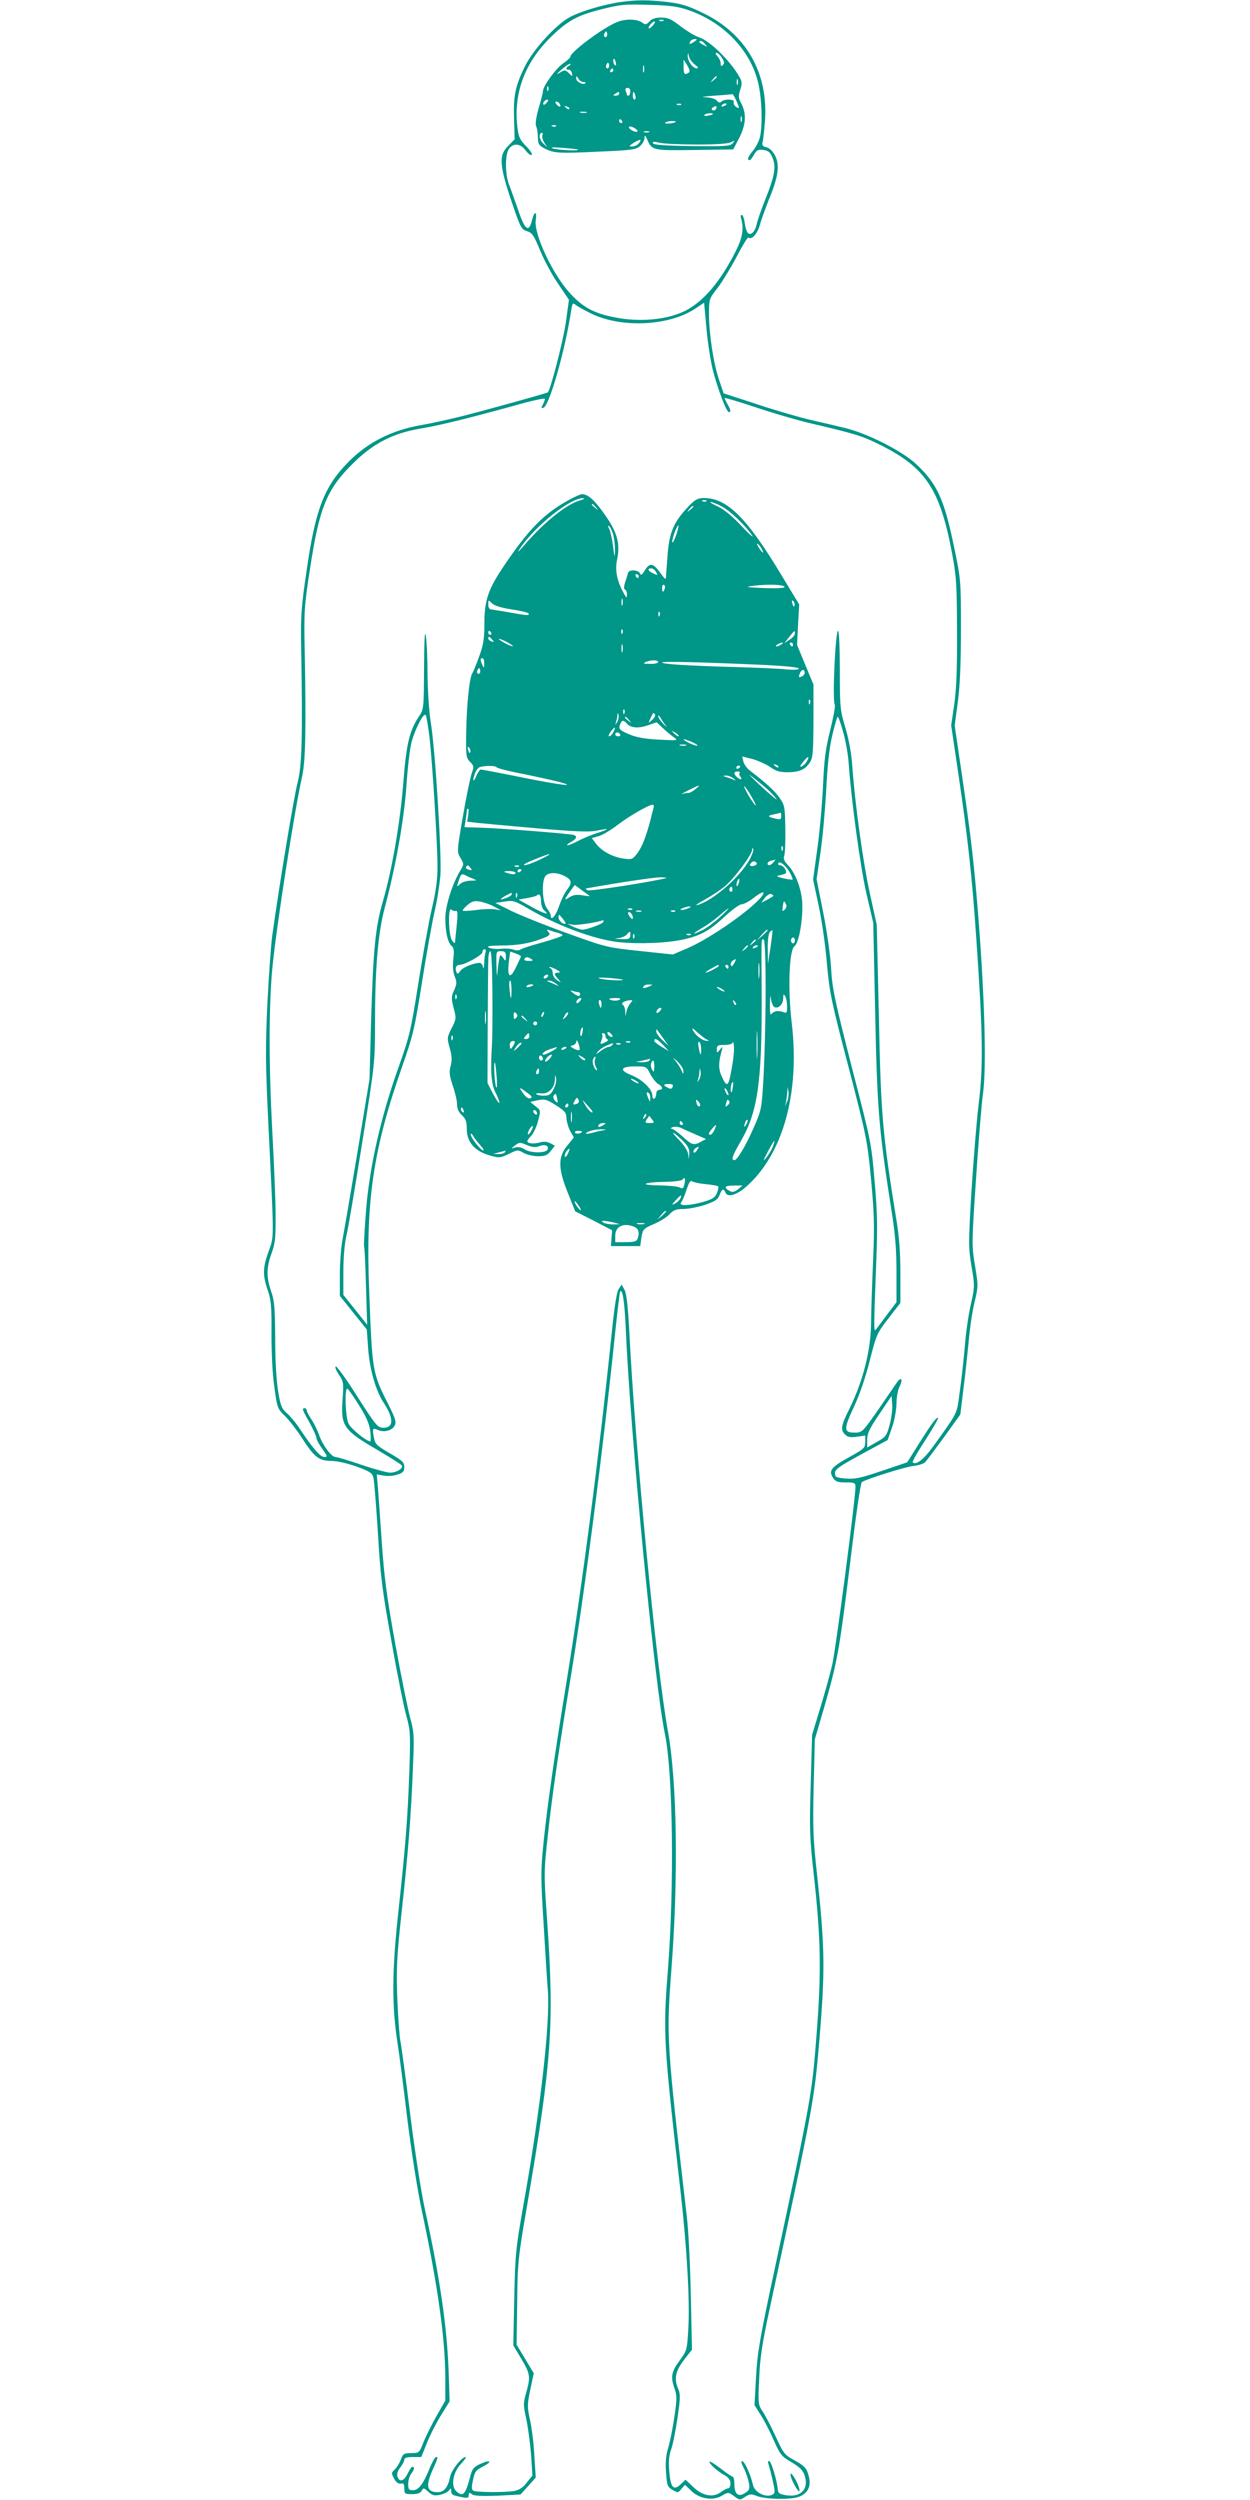 <?xml version="1.0" standalone="no"?>
<!DOCTYPE svg PUBLIC "-//W3C//DTD SVG 20010904//EN"
 "http://www.w3.org/TR/2001/REC-SVG-20010904/DTD/svg10.dtd">
<svg version="1.0" xmlns="http://www.w3.org/2000/svg"
 width="640pt" height="1280pt" viewBox="0 0 640 1280"
 preserveAspectRatio="xMidYMid meet">
<g transform="translate(0,1280) scale(0.1,-0.1)"
fill="#009688" stroke="none">
<path d="M3180 12790 c-83 -11 -208 -48 -263 -78 -72 -39 -190 -169 -231 -255
-49 -101 -58 -150 -54 -268 l3 -102 -32 -33 c-53 -51 -47 -104 31 -329 31 -90
38 -101 65 -109 26 -8 35 -22 67 -100 21 -50 62 -127 93 -171 l54 -80 -16
-117 c-14 -96 -78 -342 -92 -357 -5 -4 -284 -82 -436 -121 -63 -16 -158 -37
-210 -46 -152 -26 -275 -88 -374 -188 -125 -126 -170 -243 -215 -556 -28 -191
-31 -236 -28 -400 8 -465 4 -600 -19 -690 -19 -75 -91 -507 -129 -780 -7 -52
-18 -209 -25 -349 -10 -216 -10 -303 4 -595 31 -634 31 -592 3 -671 -31 -85
-32 -124 -5 -201 17 -51 20 -82 19 -224 0 -99 5 -209 15 -274 14 -104 16 -109
54 -146 21 -20 60 -71 86 -111 64 -100 87 -118 151 -119 30 0 82 -12 130 -29
69 -25 80 -33 86 -57 4 -16 14 -144 23 -284 13 -224 22 -292 70 -557 29 -167
64 -338 76 -380 20 -73 21 -91 15 -278 -9 -250 -19 -378 -57 -729 -33 -304
-33 -479 -3 -671 8 -49 30 -220 49 -380 21 -169 52 -367 75 -475 82 -384 120
-657 120 -858 l0 -113 -44 -77 c-24 -42 -54 -103 -67 -134 -22 -57 -23 -58
-64 -58 -37 0 -42 -3 -53 -34 -7 -18 -21 -41 -31 -50 -18 -17 -18 -19 -3 -47
11 -20 23 -28 35 -25 13 3 17 -2 17 -25 0 -27 3 -29 40 -29 27 0 42 5 49 17 9
17 11 16 34 -5 19 -18 30 -21 58 -16 19 4 40 14 47 22 11 14 12 14 12 0 0 -21
6 -24 53 -33 31 -6 37 -5 37 10 0 14 3 15 15 5 11 -9 46 -11 132 -8 l118 6 39
43 39 44 -7 110 c-3 61 -13 143 -22 183 -15 68 -15 79 1 157 l18 84 -44 73
-44 73 3 215 c2 206 4 227 52 505 125 733 138 919 102 1443 -18 253 -18 255 4
455 21 196 55 427 114 787 73 441 167 1169 230 1780 12 112 23 206 25 208 13
13 23 -55 29 -193 22 -522 147 -1817 200 -2071 42 -202 49 -789 15 -1219 -25
-316 -21 -375 66 -1130 32 -285 48 -562 39 -700 -6 -107 -7 -110 -45 -162 -42
-57 -47 -84 -24 -146 11 -33 11 -53 -2 -140 -8 -56 -22 -126 -31 -157 -12 -39
-16 -77 -12 -128 5 -67 7 -75 33 -90 27 -16 29 -16 46 5 l18 21 31 -30 c42
-42 112 -54 158 -26 33 19 33 19 62 -2 29 -21 30 -22 57 -4 23 15 31 16 59 5
47 -19 184 -21 223 -2 44 21 58 57 42 110 -10 35 -21 46 -69 73 -54 29 -58 35
-100 126 -24 52 -54 110 -67 128 -21 32 -22 40 -16 166 4 106 15 179 55 363
224 1044 227 1057 254 1380 29 346 27 465 -11 822 -22 196 -24 251 -19 465 l6
243 44 150 c72 248 81 302 135 739 31 258 55 424 62 428 28 17 216 76 262 82
27 3 55 12 61 19 7 6 50 64 97 128 l84 117 16 133 c10 74 21 184 27 244 5 61
18 148 29 195 20 83 20 87 3 190 -17 102 -17 114 5 440 12 184 28 383 36 441
18 128 9 478 -22 879 -23 293 -37 419 -87 760 l-36 245 16 120 c11 83 16 197
16 372 0 249 0 254 -35 422 -51 248 -88 327 -199 429 -73 66 -250 155 -361
181 -44 11 -123 29 -175 41 -52 12 -174 47 -270 79 l-175 57 -23 68 c-29 85
-52 237 -52 338 0 77 1 79 45 135 24 32 68 104 98 161 29 56 56 100 59 96 15
-15 46 19 58 63 7 26 29 86 47 132 48 116 56 175 32 223 -12 24 -29 40 -45 44
-20 5 -24 11 -19 28 3 11 8 62 12 111 16 244 -98 442 -317 548 -78 38 -111 48
-185 57 -99 11 -152 11 -235 0z m348 -43 c179 -62 318 -209 355 -376 18 -79
22 -213 8 -273 -5 -21 -21 -51 -35 -69 -26 -30 -33 -49 -18 -49 4 0 14 13 23
29 14 24 21 27 48 23 25 -3 35 -12 46 -39 20 -47 11 -95 -37 -215 -21 -53 -41
-110 -44 -127 -8 -37 -30 -59 -45 -44 -6 6 -13 29 -16 52 -3 22 -10 41 -15 41
-5 0 -7 -8 -4 -17 16 -53 8 -100 -28 -171 -78 -154 -163 -254 -255 -302 -95
-48 -237 -61 -368 -34 -104 21 -159 51 -224 122 -88 95 -186 302 -176 374 7
49 -7 49 -19 1 -16 -66 -36 -52 -70 49 -18 51 -39 111 -48 133 -20 53 -21 154
0 183 22 31 59 28 85 -8 12 -16 26 -27 31 -23 6 3 -7 23 -28 44 -32 33 -39 47
-45 98 -20 172 36 326 166 456 85 85 138 115 251 144 114 29 126 30 265 26
102 -3 140 -8 197 -28z m-500 -1553 c155 -75 399 -63 532 26 l45 30 12 -130
c6 -71 21 -167 32 -212 25 -97 70 -218 83 -218 11 0 10 11 -7 40 -8 14 -14 28
-15 32 0 3 71 -18 158 -47 86 -29 209 -65 272 -80 240 -56 275 -67 367 -113
232 -116 305 -225 367 -552 23 -122 25 -161 26 -400 1 -195 -3 -294 -14 -375
l-16 -109 35 -236 c50 -338 72 -537 94 -860 33 -477 36 -649 12 -840 -11 -91
-27 -292 -37 -448 -16 -268 -16 -288 0 -385 17 -100 17 -104 -3 -194 -12 -51
-26 -148 -31 -215 -6 -68 -17 -172 -26 -233 -16 -119 -6 -99 -134 -278 -50
-69 -90 -101 -107 -84 -3 4 26 55 65 114 38 59 67 110 65 113 -7 7 -33 -28
-99 -133 l-59 -94 -130 -44 c-110 -37 -138 -43 -185 -39 -49 4 -55 7 -55 28 0
19 23 35 135 96 l135 73 22 64 c13 36 22 89 23 122 0 33 7 71 16 88 19 38 8
53 -15 19 -9 -13 -52 -76 -96 -140 -80 -114 -81 -115 -120 -115 -56 0 -56 18
-2 134 28 59 59 150 80 234 34 134 37 141 96 217 l61 79 0 151 c0 104 -6 189
-21 278 -70 434 -79 531 -89 1032 l-11 475 -34 155 c-35 155 -78 467 -91 655
-4 63 -17 136 -35 197 -28 93 -29 106 -29 298 0 110 -4 200 -9 200 -14 0 -30
-357 -17 -378 4 -6 -7 -64 -23 -129 -24 -96 -31 -149 -37 -283 -4 -91 -17
-237 -29 -324 l-22 -159 29 -136 c16 -75 35 -208 42 -296 13 -147 22 -191 111
-530 93 -359 96 -376 115 -575 16 -175 18 -237 10 -421 -5 -118 -10 -260 -10
-315 -2 -141 -42 -297 -111 -437 -43 -86 -47 -108 -22 -132 13 -13 27 -16 60
-11 l43 6 0 -33 c0 -30 -5 -35 -81 -77 -93 -51 -108 -70 -84 -106 13 -20 24
-24 65 -24 45 0 50 -2 50 -23 0 -62 -102 -843 -120 -915 -11 -46 -38 -144 -61
-219 l-41 -135 -7 -251 c-7 -228 -6 -272 15 -460 37 -334 40 -498 15 -822 -24
-309 -25 -316 -212 -1190 -79 -369 -91 -438 -98 -565 l-8 -144 32 -51 c18 -27
48 -86 67 -130 33 -74 40 -82 91 -112 42 -25 58 -41 67 -68 22 -68 -18 -112
-93 -101 -37 6 -43 10 -45 33 -4 45 -34 143 -44 143 -6 0 -7 -8 -3 -17 3 -10
13 -47 21 -82 12 -53 13 -66 2 -72 -33 -21 -95 9 -103 49 -11 49 -40 115 -53
120 -10 3 -8 -7 6 -34 11 -22 22 -55 26 -75 6 -32 3 -39 -19 -53 -35 -23 -55
-6 -55 45 0 22 -4 39 -9 39 -5 0 -32 18 -61 41 -28 22 -54 38 -57 35 -7 -6 43
-52 80 -71 18 -11 27 -24 27 -40 0 -14 -5 -25 -11 -25 -6 0 -24 -9 -40 -21
-40 -28 -93 -18 -141 29 l-38 36 -23 -22 c-38 -36 -53 -21 -60 61 -5 52 -2 83
8 112 9 22 23 94 33 160 15 100 16 125 6 150 -24 55 -17 92 27 151 l42 54 -6
278 c-3 152 -12 336 -21 407 -103 891 -105 911 -78 1267 36 471 28 958 -18
1213 -60 328 -169 1457 -198 2050 -7 127 -14 190 -24 210 l-15 28 -16 -24
c-10 -16 -22 -95 -36 -234 -65 -629 -148 -1267 -231 -1780 -62 -379 -97 -626
-116 -808 -16 -158 -16 -184 0 -440 9 -150 18 -297 21 -327 13 -166 -39 -619
-126 -1105 -38 -216 -41 -245 -46 -471 l-5 -242 41 -69 c46 -77 48 -92 25
-174 -15 -53 -15 -63 0 -132 9 -41 20 -124 25 -183 l7 -109 -29 -36 c-20 -26
-39 -38 -65 -43 -52 -8 -195 -7 -209 2 -9 5 -9 20 -1 55 8 41 15 50 50 68 51
26 41 38 -12 14 -33 -15 -42 -25 -51 -59 -25 -99 -39 -114 -74 -80 -28 28 -15
98 26 140 18 19 28 34 23 34 -20 0 -72 -66 -79 -100 -11 -54 -31 -80 -63 -80
-57 0 -64 30 -27 114 28 63 29 66 17 66 -5 0 -19 -26 -32 -57 -33 -82 -57
-113 -86 -113 -21 0 -24 5 -24 33 0 17 7 41 15 51 17 22 19 36 7 36 -5 0 -16
-16 -25 -35 -19 -39 -42 -46 -52 -15 -4 13 1 30 14 46 12 15 21 33 21 40 0 10
13 14 43 14 l44 0 29 72 c15 39 48 103 72 142 l44 71 -5 155 c-9 233 -44 474
-122 831 -19 86 -52 302 -75 485 -22 181 -45 349 -50 374 -5 25 -12 124 -16
220 -5 155 -3 207 24 455 33 300 47 485 57 741 6 146 5 168 -15 238 -11 42
-46 212 -76 378 -44 245 -57 344 -69 518 -8 118 -17 246 -20 283 l-6 68 35 -6
c19 -4 51 -2 70 5 30 9 36 16 36 39 0 24 -10 33 -74 70 -61 35 -75 47 -80 73
-11 54 -9 59 18 47 32 -15 73 -4 87 22 9 18 4 36 -35 113 -80 159 -80 163 -96
582 -18 458 21 721 169 1143 56 160 64 194 101 428 22 140 51 303 64 361 14
59 27 145 31 192 7 101 -27 652 -50 785 -8 50 -15 158 -16 240 0 83 -4 173 -9
200 -5 33 -8 -20 -9 -163 -1 -209 -1 -213 -26 -250 -49 -74 -65 -143 -80 -340
-16 -202 -57 -442 -104 -605 -39 -132 -50 -246 -61 -612 l-8 -300 -61 -370
c-34 -203 -68 -403 -76 -444 -8 -40 -15 -123 -15 -185 l0 -111 69 -86 69 -86
7 -99 c8 -106 39 -214 78 -274 53 -80 54 -130 1 -130 -31 0 -36 6 -143 173
-51 81 -98 144 -102 141 -5 -3 2 -22 16 -42 24 -35 25 -42 19 -127 -10 -138 4
-157 184 -262 61 -36 115 -70 119 -76 9 -15 -26 -37 -60 -37 -15 0 -81 18
-146 40 -64 22 -124 40 -133 40 -21 0 -65 59 -84 112 -8 24 -26 60 -39 80 -14
21 -25 42 -25 48 0 5 -4 10 -10 10 -15 0 -13 -7 25 -74 19 -35 35 -70 35 -78
0 -8 14 -34 30 -56 27 -38 28 -42 11 -42 -21 0 -60 45 -125 143 -21 32 -52 69
-68 82 -25 22 -32 37 -44 112 -9 53 -15 162 -15 272 -1 155 -4 192 -21 240
-25 72 -24 122 3 196 19 53 21 78 20 210 -1 83 -9 269 -17 415 -18 340 -18
644 1 839 20 206 114 809 151 971 18 80 22 234 14 655 -4 196 -2 224 28 417
47 309 85 402 217 533 103 103 204 156 344 180 102 17 236 50 484 118 86 25
157 40 157 35 0 -5 -5 -19 -11 -30 -9 -16 -8 -19 3 -16 31 11 110 288 143 501
6 38 7 38 28 22 12 -8 46 -27 75 -41z m-829 -2169 c15 -129 41 -546 41 -663 0
-65 -8 -127 -30 -219 -16 -70 -47 -243 -69 -383 -37 -236 -45 -268 -99 -420
-90 -251 -148 -504 -167 -727 -8 -100 -13 -188 -11 -195 3 -7 7 -100 10 -207
l6 -194 -61 77 -61 76 0 118 c0 71 6 143 15 182 9 36 45 250 81 477 65 403 66
416 66 605 0 293 15 468 50 601 56 209 99 451 111 625 6 92 18 192 26 222 19
70 64 156 73 138 4 -7 12 -58 19 -113z m2118 27 c12 -42 25 -113 28 -157 14
-199 60 -532 91 -670 l35 -150 10 -465 c10 -491 19 -596 84 -1012 19 -119 25
-199 25 -312 l0 -153 -52 -69 c-28 -38 -53 -71 -55 -73 -9 -11 -9 24 1 284 10
241 9 307 -6 477 -16 193 -19 207 -117 585 -88 346 -100 401 -106 508 -4 68
-22 192 -41 287 l-33 167 19 130 c11 71 24 217 30 323 7 136 16 220 32 286 12
50 24 92 27 92 4 0 16 -35 28 -78z m-2480 -3445 c38 -60 54 -97 59 -135 3 -28
3 -52 0 -52 -19 0 -98 64 -111 90 -16 30 -22 180 -7 180 4 0 30 -37 59 -83z
m2718 -102 c-15 -56 -20 -63 -66 -88 l-49 -28 0 40 c0 32 12 57 63 132 l62 92
3 -44 c2 -24 -4 -71 -13 -104z"/>
<path d="M3325 12690 c-16 -17 -20 -18 -38 -5 -27 19 -88 19 -130 1 -74 -31
-237 -153 -237 -177 0 -5 -16 -19 -36 -33 -37 -25 -104 -117 -104 -142 0 -8
-10 -47 -22 -88 -13 -46 -18 -80 -13 -92 5 -11 9 -37 9 -58 1 -34 5 -41 36
-57 47 -24 74 -25 285 -15 162 7 182 10 203 29 12 11 22 30 22 41 1 17 3 15
14 -9 24 -55 27 -56 242 -53 l198 3 31 59 c34 68 38 122 11 175 -16 29 -16 40
-6 71 10 31 10 41 -4 66 -48 84 -150 184 -207 203 -20 6 -62 32 -94 56 -47 37
-65 45 -100 45 -29 0 -47 -6 -60 -20z m72 4 c-3 -3 -12 -4 -19 -1 -8 3 -5 6 6
6 11 1 17 -2 13 -5z m-54 -24 c-9 -11 -19 -17 -21 -15 -6 6 18 35 29 35 5 0 1
-9 -8 -20z m-237 -57 c-10 -10 -19 5 -10 18 6 11 8 11 12 0 2 -7 1 -15 -2 -18z
m448 -27 c-21 -15 -30 -14 -19 3 3 6 14 11 23 11 13 0 13 -2 -4 -14z m57 -13
c13 -15 12 -15 -8 -4 -24 12 -29 21 -14 21 5 0 15 -7 22 -17z m-54 -103 c18
-14 21 -20 10 -20 -20 0 -47 38 -46 65 2 18 2 18 6 -2 2 -13 16 -32 30 -43z
m139 34 c13 -19 14 -28 5 -37 -8 -8 -11 -6 -11 8 0 10 -7 27 -17 37 -9 10 -11
18 -5 18 6 0 19 -11 28 -26z m-543 -24 c3 -11 1 -18 -4 -14 -5 3 -9 12 -9 20
0 20 7 17 13 -6z m373 -52 c-21 -14 -26 -8 -26 30 l0 37 19 -30 c12 -21 15
-32 7 -37z m-613 35 c-16 -6 -17 -24 -1 -20 6 1 14 -7 16 -17 4 -18 3 -19 -13
-3 -20 21 -24 21 -55 1 -14 -8 -7 0 15 20 22 19 42 32 45 29 3 -3 -1 -8 -7
-10z m203 -10 c-10 -10 -19 5 -10 18 6 11 8 11 12 0 2 -7 1 -15 -2 -18z m181
-20 c-3 -10 -5 -4 -5 12 0 17 2 24 5 18 2 -7 2 -21 0 -30z m-157 7 c0 -5 -5
-10 -11 -10 -5 0 -7 5 -4 10 3 6 8 10 11 10 2 0 4 -4 4 -10z m-153 -60 c9 0
14 -3 10 -6 -11 -11 -47 7 -47 24 1 16 2 15 11 0 5 -10 17 -18 26 -18z m683
26 c0 -2 -8 -10 -17 -17 -16 -13 -17 -12 -4 4 13 16 21 21 21 13z m107 -38
c-3 -7 -5 -2 -5 12 0 14 2 19 5 13 2 -7 2 -19 0 -25z m-970 -30 c-3 -8 -6 -5
-6 6 -1 11 2 17 5 13 3 -3 4 -12 1 -19z m420 -8 c-1 -11 -5 -20 -9 -20 -4 0
-8 2 -8 4 0 2 -3 11 -6 20 -4 10 -1 16 9 16 10 0 15 -8 14 -20z m-57 -10 c0
-5 -8 -10 -17 -10 -15 0 -16 2 -3 10 19 12 20 12 20 0z m83 -10 c3 -11 1 -20
-4 -20 -5 0 -9 9 -9 20 0 11 2 20 4 20 2 0 6 -9 9 -20z m519 -30 c15 -37 15
-38 -2 -28 -10 6 -16 18 -13 25 6 16 -48 18 -63 3 -8 -8 -15 -6 -24 5 -7 9
-31 16 -59 17 -27 1 -8 4 44 8 50 3 92 7 95 8 3 1 12 -16 22 -38z m-972 -5
c-7 -9 -15 -13 -17 -11 -7 7 7 26 19 26 6 0 6 -6 -2 -15z m65 -6 c11 -17 -1
-21 -15 -4 -8 9 -8 15 -2 15 6 0 14 -5 17 -11z m622 -5 c-3 -3 -12 -4 -19 -1
-8 3 -5 6 6 6 11 1 17 -2 13 -5z m233 2 c0 -2 -7 -7 -16 -10 -8 -3 -12 -2 -9
4 6 10 25 14 25 6z m-805 -24 c-3 -3 -11 0 -18 7 -9 10 -8 11 6 5 10 -3 15 -9
12 -12z m750 -1 c-3 -6 -11 -8 -17 -5 -6 4 -5 9 3 15 16 10 23 4 14 -10z
m-662 -18 c-7 -2 -21 -2 -30 0 -10 3 -4 5 12 5 17 0 24 -2 18 -5z m647 -7 c0
-2 -11 -6 -25 -8 -13 -3 -22 -1 -19 3 5 9 44 13 44 5z m147 -38 c-3 -7 -5 -2
-5 12 0 14 2 19 5 13 2 -7 2 -19 0 -25z m-612 2 c3 -5 1 -10 -4 -10 -6 0 -11
5 -11 10 0 6 2 10 4 10 3 0 8 -4 11 -10z m275 -4 c0 -2 -13 -6 -29 -8 -17 -2
-28 -1 -25 4 5 8 54 12 54 4z m-613 -22 c-3 -3 -12 -4 -19 -1 -8 3 -5 6 6 6
11 1 17 -2 13 -5z m417 -26 c-6 -10 -44 9 -44 21 0 5 11 4 24 -2 13 -7 22 -15
20 -19z m59 -5 c-7 -2 -19 -2 -25 0 -7 3 -2 5 12 5 14 0 19 -2 13 -5z m-546
-17 c-3 -7 2 -24 10 -37 l16 -24 -23 22 c-20 19 -23 53 -4 53 3 0 4 -6 1 -14z
m493 -41 c-7 -8 -22 -15 -34 -15 -18 0 -17 2 9 19 34 21 44 19 25 -4z m298 -5
c98 0 161 4 175 12 20 10 21 10 8 -6 -12 -14 -36 -16 -209 -14 -137 2 -197 6
-199 15 -3 8 6 9 34 2 21 -5 107 -9 191 -9z m-609 -26 c8 -8 -105 -2 -129 6
-15 6 4 7 50 3 41 -3 77 -7 79 -9z"/>
<path d="M2907 10237 c-124 -69 -201 -148 -326 -333 -82 -121 -101 -178 -101
-298 0 -78 -5 -108 -27 -168 -14 -40 -30 -78 -34 -84 -15 -19 -29 -154 -32
-296 -2 -129 -1 -138 20 -159 20 -20 20 -24 8 -59 -7 -21 -28 -120 -45 -220
-31 -180 -31 -182 -12 -213 18 -31 18 -33 0 -62 -42 -69 -78 -183 -78 -247 0
-71 13 -125 33 -142 11 -8 13 -25 8 -66 -4 -37 -2 -66 7 -89 12 -30 11 -39 -3
-71 -15 -33 -15 -42 -2 -92 14 -52 13 -56 -11 -103 -23 -47 -24 -50 -9 -102
11 -40 12 -62 4 -91 -8 -31 -6 -49 11 -100 12 -34 22 -77 22 -95 0 -23 8 -41
25 -57 20 -19 25 -33 25 -71 0 -66 40 -112 115 -134 52 -15 56 -14 100 7 45
22 47 22 76 5 17 -9 50 -17 74 -17 35 0 48 5 65 27 l21 27 -24 13 c-17 8 -34
10 -56 3 -31 -8 -61 -5 -61 8 0 3 9 16 21 28 11 12 27 46 34 75 14 54 14 54
-13 75 l-27 22 25 6 c49 11 56 9 108 -24 44 -28 52 -38 52 -64 1 -17 9 -47 19
-66 l19 -34 -34 -42 c-48 -58 -47 -118 4 -243 l37 -93 95 -48 94 -49 -3 -40
-3 -41 75 0 75 0 6 44 c7 42 9 45 64 69 31 13 68 36 81 51 20 21 34 26 71 26
25 0 75 10 109 21 52 18 66 27 75 50 12 32 21 36 30 14 10 -27 53 -16 103 26
191 165 279 480 237 839 -21 176 -14 376 14 396 25 17 47 161 38 240 -8 68
-37 139 -73 176 -18 19 -23 32 -18 45 4 10 7 72 6 138 -2 113 -3 122 -29 159
-24 36 -71 78 -153 141 -15 11 -29 32 -33 46 l-6 26 52 -13 c28 -8 69 -26 91
-41 31 -22 50 -27 91 -27 60 1 89 14 113 51 15 22 17 54 18 212 l0 186 -42
101 -42 102 5 103 6 104 -95 157 c-173 287 -274 387 -391 388 -33 0 -46 -6
-81 -43 -73 -77 -96 -127 -106 -236 -4 -53 -8 -107 -9 -120 0 -22 -3 -20 -30
17 -36 50 -54 52 -79 11 -14 -23 -20 -27 -24 -15 -8 19 -56 21 -61 4 -2 -7 -8
-29 -15 -48 -7 -23 -8 -36 -1 -38 5 -2 10 -13 10 -25 -1 -21 -1 -21 -15 3 -35
62 -47 118 -36 172 18 84 2 142 -63 234 -53 75 -85 103 -116 104 -8 0 -41 -15
-73 -33z m63 1 c-71 -20 -186 -113 -289 -233 -29 -33 -35 -38 -20 -15 76 115
260 262 324 259 12 0 6 -5 -15 -11z m647 -4 c-3 -3 -12 -4 -19 -1 -8 3 -5 6 6
6 11 1 17 -2 13 -5z m75 -25 c44 -23 119 -93 158 -149 13 -19 -10 1 -51 44
-48 52 -91 87 -124 103 -27 12 -44 23 -37 23 7 0 31 -9 54 -21z m-641 -6 c13
-16 12 -17 -3 -4 -10 7 -18 15 -18 17 0 8 8 3 21 -13z m499 3 c0 -2 -8 -10
-17 -17 -16 -13 -17 -12 -4 4 13 16 21 21 21 13z m-410 -144 c5 -20 9 -57 9
-82 -1 -39 -3 -36 -10 23 -5 38 -14 78 -20 89 -7 14 -8 18 0 14 5 -4 15 -23
21 -44z m322 -2 c-10 -27 -18 -43 -20 -36 -3 14 23 86 32 86 2 0 -3 -22 -12
-50z m438 -71 c15 -28 5 -23 -15 7 -9 15 -12 23 -6 20 6 -4 16 -16 21 -27z
m-541 -118 c10 -17 9 -18 -14 -7 -28 12 -33 26 -10 26 8 0 19 -9 24 -19z m-89
-21 c0 -5 -2 -10 -4 -10 -3 0 -8 5 -11 10 -3 6 -1 10 4 10 6 0 11 -4 11 -10z
m133 -65 c-7 -21 -13 -19 -13 6 0 11 4 18 10 14 5 -3 7 -12 3 -20z m614 10 c2
-6 -35 -8 -104 -6 -96 4 -102 6 -53 12 76 9 153 6 157 -6z m-830 -92 c-3 -10
-5 -4 -5 12 0 17 2 24 5 18 2 -7 2 -21 0 -30z m-568 -23 c45 -7 84 -16 87 -21
7 -12 -7 -11 -101 6 -44 8 -86 14 -92 15 -7 0 -13 11 -13 25 0 24 0 25 19 6
12 -12 47 -23 100 -31z m1449 19 c-3 -8 -7 -3 -11 10 -4 17 -3 21 5 13 5 -5 8
-16 6 -23z m-691 -51 c-3 -8 -6 -5 -6 6 -1 11 2 17 5 13 3 -3 4 -12 1 -19z
m-190 -90 c-3 -8 -6 -5 -6 6 -1 11 2 17 5 13 3 -3 4 -12 1 -19z m-672 2 c3 -5
1 -10 -4 -10 -6 0 -11 5 -11 10 0 6 2 10 4 10 3 0 8 -4 11 -10z m1555 -4 c0
-7 -12 -22 -27 -31 l-27 -18 24 31 c29 36 30 37 30 18z m-1550 -31 c11 -13 10
-14 -4 -9 -9 3 -16 10 -16 15 0 13 6 11 20 -6z m80 -15 c19 -11 31 -19 25 -19
-5 0 -26 8 -45 19 -19 11 -30 19 -25 19 6 0 26 -8 45 -19z m587 -47 c-3 -10
-5 -2 -5 17 0 19 2 27 5 18 2 -10 2 -26 0 -35z m813 37 c-8 -5 -19 -10 -25
-10 -5 0 -3 5 5 10 8 5 20 10 25 10 6 0 3 -5 -5 -10z m60 0 c0 -5 -2 -10 -4
-10 -3 0 -8 5 -11 10 -3 6 -1 10 4 10 6 0 11 -4 11 -10z m-1581 -97 c0 -25 -1
-26 -9 -8 -12 27 -12 35 0 35 6 0 10 -12 9 -27z m891 7 c0 -5 -19 -10 -42 -9
-33 0 -38 2 -23 9 28 12 65 12 65 0z m553 -15 c101 -5 167 -12 167 -18 0 -6
-25 -8 -67 -4 -38 4 -158 9 -268 12 -244 7 -365 15 -365 23 0 7 201 2 533 -13z
m-1467 -42 c-10 -10 -19 5 -10 18 6 11 8 11 12 0 2 -7 1 -15 -2 -18z m1664 3
c0 -8 -7 -16 -15 -20 -17 -6 -18 -4 -9 18 8 20 24 21 24 2z m27 -158 c-3 -8
-6 -5 -6 6 -1 11 2 17 5 13 3 -3 4 -12 1 -19z m-950 -50 c-3 -8 -6 -5 -6 6 -1
11 2 17 5 13 3 -3 4 -12 1 -19z m-37 -45 c-11 -17 -11 -17 -6 0 3 10 7 26 7
35 1 15 2 15 6 0 2 -10 -1 -25 -7 -35z m194 38 c3 -4 -4 -17 -15 -27 -21 -19
-21 -18 -8 9 13 30 15 31 23 18z m55 -56 c9 -12 4 -8 -11 7 -16 16 -28 34 -28
41 0 6 6 3 12 -8 6 -11 18 -29 27 -40z m-188 28 c13 -16 12 -17 -3 -4 -10 7
-18 15 -18 17 0 8 8 3 21 -13z m-12 -17 c20 -23 57 -27 107 -10 l46 16 32 -30
c17 -16 42 -37 56 -47 24 -17 22 -17 -76 -12 -73 4 -114 11 -152 27 -53 23
-56 27 -46 54 8 20 18 20 33 2z m-69 -45 c-6 -12 -15 -21 -21 -21 -5 0 -2 11
8 24 21 28 29 27 13 -3z m334 -20 c-2 -3 -12 3 -22 13 -16 17 -16 18 5 5 12
-7 20 -15 17 -18z m-299 9 c3 -5 -1 -10 -9 -10 -9 0 -16 5 -16 10 0 6 4 10 9
10 6 0 13 -4 16 -10z m395 -58 c-9 -3 -70 25 -70 33 0 2 18 -4 40 -13 21 -9
35 -18 30 -20z m-57 1 c-7 -2 -21 -2 -30 0 -10 3 -4 5 12 5 17 0 24 -2 18 -5z
m-1105 -34 c-3 -8 -7 -3 -11 10 -4 17 -3 21 5 13 5 -5 8 -16 6 -23z m1723 -47
c-6 -11 -18 -22 -26 -26 -12 -4 -10 2 7 23 26 32 35 33 19 3z m-146 -30 c-3
-3 -11 0 -18 7 -9 10 -8 11 6 5 10 -3 15 -9 12 -12z m-1443 0 c2 -5 64 -21
138 -35 74 -15 158 -34 185 -41 97 -27 3 -16 -194 24 -109 22 -204 40 -209 40
-5 0 -15 -14 -22 -30 -16 -39 -23 -33 -9 8 6 17 18 33 27 35 30 8 80 7 84 -1z
m1248 4 c0 -3 -4 -8 -10 -11 -5 -3 -10 -1 -10 4 0 6 5 11 10 11 6 0 10 -2 10
-4z m-3 -33 c-4 -3 -2 -12 4 -20 14 -16 -3 -17 -19 -1 -17 17 -15 28 5 28 9 0
13 -3 10 -7z m143 -85 c15 -13 35 -34 45 -48 16 -21 -80 63 -135 119 -19 19
57 -41 90 -71z m-174 56 c10 -8 13 -12 6 -9 -8 4 -26 11 -40 15 -22 7 -23 8
-6 9 11 1 29 -6 40 -15z m-195 -54 c-13 -11 -29 -20 -36 -20 -7 0 -22 -2 -32
-5 -10 -3 5 5 32 19 61 30 66 31 36 6z m285 -36 c15 -25 25 -46 23 -48 -2 -2
-18 21 -36 50 -17 30 -27 52 -22 49 5 -4 21 -26 35 -51z m-500 -61 c-3 -10
-10 -38 -16 -63 -23 -86 -42 -135 -67 -169 -24 -31 -28 -33 -70 -27 -55 7
-114 39 -142 77 l-21 28 35 10 c19 5 61 30 94 55 59 46 163 106 183 106 5 0 7
-8 4 -17z m-949 -37 l-5 -33 51 -6 c29 -3 167 -16 307 -28 197 -17 265 -20
305 -12 67 14 69 9 3 -12 -29 -9 -75 -28 -101 -42 -27 -14 -50 -23 -53 -21 -2
3 7 11 21 18 27 15 32 28 13 35 -19 6 -368 34 -471 37 l-89 3 6 35 c3 19 6 41
6 48 0 6 3 12 6 12 4 0 4 -15 1 -34z m1603 -5 c0 -15 -5 -18 -22 -14 -48 10
-53 16 -18 23 19 4 36 8 38 9 1 0 2 -8 2 -18z m7 -173 c-3 -8 -6 -5 -6 6 -1
11 2 17 5 13 3 -3 4 -12 1 -19z m-173 -56 c-53 -90 -187 -205 -264 -226 -14
-4 2 8 35 26 33 18 80 49 104 68 46 37 140 162 142 189 0 11 2 12 6 3 2 -7 -8
-34 -23 -60z m-1069 7 c-33 -16 -69 -29 -80 -29 -11 1 12 14 50 29 91 37 106
37 30 0z m1195 -14 c-14 -17 -30 -20 -30 -6 0 5 8 12 18 14 9 3 19 5 21 6 2 0
-2 -6 -9 -14z m-86 -4 c3 -5 -3 -11 -14 -14 -20 -5 -26 3 -13 16 9 10 21 9 27
-2z m173 -54 c8 -16 13 -30 11 -31 -2 -1 -23 2 -48 7 -29 7 -38 12 -25 14 43
9 46 12 35 33 -6 11 -18 20 -26 20 -8 0 -12 5 -9 11 9 13 42 -16 62 -54z
m-1638 29 c10 -12 8 -13 -8 -9 -12 3 -18 9 -15 14 7 12 10 11 23 -5z m248 8
c-3 -3 -12 -4 -19 -1 -8 3 -5 6 6 6 11 1 17 -2 13 -5z m13 -18 c0 -3 -4 -8
-10 -11 -5 -3 -10 -1 -10 4 0 6 5 11 10 11 6 0 10 -2 10 -4z m-30 -16 c0 -6
-11 -8 -27 -4 -40 10 -41 14 -5 14 18 0 32 -5 32 -10z m-220 -28 c24 -10 23
-11 -12 -11 -20 -1 -44 -8 -52 -17 -19 -18 -19 -16 -5 24 8 25 14 29 27 23 9
-5 28 -14 42 -19z m470 13 c38 -20 41 -34 13 -71 -13 -17 -31 -55 -41 -85 -17
-49 -42 -77 -42 -47 0 7 -9 24 -20 38 -22 28 -28 127 -10 161 13 23 59 25 100
4z m520 -11 c-67 -18 -392 -69 -402 -62 -7 4 -11 8 -8 9 162 29 346 57 380 57
25 0 38 -2 30 -4z m373 -24 c-3 -12 -8 -19 -11 -16 -5 6 5 36 12 36 2 0 2 -9
-1 -20z m-763 -68 c2 -1 -15 0 -38 4 -31 5 -48 2 -68 -11 -28 -18 -26 -12 9
37 l20 27 36 -27 c20 -14 38 -28 41 -30z m730 32 c0 -8 -5 -12 -10 -9 -6 4 -8
11 -5 16 9 14 15 11 15 -7z m-1130 -23 c0 -5 -14 -14 -32 -20 -34 -12 -32 -6
4 15 13 6 24 12 26 13 1 1 2 -3 2 -8z m27 -13 c-3 -8 -6 -5 -6 6 -1 11 2 17 5
13 3 -3 4 -12 1 -19z m1218 -34 c-84 -78 -252 -189 -343 -228 l-77 -33 -170
18 c-168 18 -173 19 -377 93 -114 41 -242 93 -284 114 l-78 39 48 7 c44 7 52
4 124 -38 136 -79 300 -143 426 -165 82 -15 246 -13 339 4 103 18 157 46 237
122 37 34 76 63 87 63 11 0 37 14 58 30 67 53 74 33 10 -26z m95 40 c0 -2 -14
-11 -31 -20 l-31 -16 18 25 c11 13 25 22 31 20 7 -3 13 -7 13 -9z m-1190 -28
c0 -18 7 -39 15 -46 34 -28 3 -20 -62 16 l-68 38 44 8 c24 4 46 10 49 13 13
13 22 2 22 -29z m-240 -28 l35 -19 -30 5 c-16 3 -59 2 -95 -3 -36 -5 -67 -6
-70 -4 -3 3 8 16 23 29 24 20 35 23 65 18 21 -4 53 -15 72 -26z m1488 -15
c-13 -12 -14 -10 -10 18 4 27 6 29 14 14 7 -12 6 -21 -4 -32z m-493 7 c-11 -5
-27 -9 -35 -9 -9 0 -8 4 5 9 11 5 27 9 35 9 9 0 8 -4 -5 -9z m-1191 -14 c9 3
10 -14 5 -68 -4 -40 -8 -80 -9 -88 0 -12 -4 -11 -15 4 -19 25 -22 177 -4 159
6 -6 17 -9 23 -7z m903 8 c-3 -3 -12 -4 -19 -1 -8 3 -5 6 6 6 11 1 17 -2 13
-5z m449 -40 c-27 -25 -66 -54 -87 -65 -58 -29 -60 -23 -4 10 28 16 68 45 90
65 22 19 42 35 45 35 3 0 -17 -20 -44 -45z m-403 29 c-7 -2 -19 -2 -25 0 -7 3
-2 5 12 5 14 0 19 -2 13 -5z m174 1 c-3 -3 -12 -4 -19 -1 -8 3 -5 6 6 6 11 1
17 -2 13 -5z m-220 -19 c9 -24 -1 -27 -15 -5 -8 13 -8 20 -2 20 6 0 13 -7 17
-15z m-341 -43 c-9 -9 -36 13 -36 30 0 19 1 19 19 -3 11 -13 18 -25 17 -27z
m194 9 c0 -10 -84 -41 -109 -41 -9 1 -29 7 -46 15 l-30 15 30 -5 c23 -3 133
14 153 24 1 0 2 -3 2 -8z m-234 -57 c13 -3 24 -9 24 -13 0 -4 -46 -20 -102
-36 -57 -15 -108 -32 -114 -37 -7 -5 -22 -5 -35 0 -13 5 -43 7 -66 4 -23 -2
-49 1 -60 6 -13 8 3 10 62 11 85 0 149 11 215 37 35 14 39 19 28 32 -11 13
-10 15 5 9 11 -4 30 -10 43 -13z m1074 13 c0 -2 -12 -14 -27 -28 l-28 -24 24
28 c23 25 31 32 31 24z m15 -87 l-13 -85 -1 76 c-1 46 4 80 11 87 6 6 12 11
13 9 1 -1 -3 -40 -10 -87z m-718 60 c-1 -17 -8 -20 -47 -18 -35 1 -38 2 -13 5
17 2 37 11 43 19 16 19 19 18 17 -6z m20 -12 c-3 -8 -6 -5 -6 6 -1 11 2 17 5
13 3 -3 4 -12 1 -19z m290 16 c-3 -3 -12 -4 -19 -1 -8 3 -5 6 6 6 11 1 17 -2
13 -5z m533 -29 c0 -8 -4 -15 -10 -15 -5 0 -10 7 -10 15 0 8 5 15 10 15 6 0
10 -7 10 -15z m-200 1 c0 -2 -8 -10 -17 -17 -16 -13 -17 -12 -4 4 13 16 21 21
21 13z m50 -253 c0 -142 -5 -338 -10 -435 -10 -174 -11 -180 -48 -265 -42 -97
-87 -173 -102 -173 -18 0 -11 22 34 99 85 148 107 300 106 731 -2 331 -3 300
10 300 6 0 10 -92 10 -257z m-90 223 c0 -2 -8 -10 -17 -17 -16 -13 -17 -12 -4
4 13 16 21 21 21 13z m50 0 c0 -2 -7 -7 -16 -10 -8 -3 -12 -2 -9 4 6 10 25 14
25 6z m-1394 -32 c-3 -9 -7 -34 -7 -57 -1 -23 -4 -32 -6 -19 -2 12 -10 22 -16
22 -32 0 -88 -23 -100 -41 -13 -18 -15 -18 -21 -4 -7 20 0 35 17 35 27 0 117
50 117 65 0 8 5 15 11 15 6 0 8 -7 5 -16z m35 -201 c1 -115 0 -235 -2 -268 -9
-142 -4 -209 20 -253 12 -24 20 -46 17 -49 -2 -3 -17 19 -33 49 l-27 53 1 290
c1 160 2 311 3 338 0 26 5 47 10 47 6 0 10 -77 11 -207z m69 180 c0 -26 -1
-26 -14 -7 -14 18 -15 18 -20 -6 -3 -14 -7 -45 -9 -70 -2 -27 -4 -14 -5 33 -2
76 -2 77 23 77 20 0 25 -5 25 -27z m77 -2 c-1 -3 -13 -28 -26 -55 -29 -61 -45
-50 -36 27 l7 55 29 -10 c17 -6 28 -13 26 -17z m53 -11 c12 -8 9 -10 -13 -10
-16 0 -26 4 -22 10 8 12 16 12 35 0z m1039 -22 c-9 -16 -14 -19 -17 -9 -2 7 2
17 9 22 20 13 21 11 8 -13z m128 -70 c-2 -18 -4 -4 -4 32 0 36 2 50 4 33 2
-18 2 -48 0 -65z m-207 57 c0 -6 -56 -35 -67 -35 -4 1 8 9 27 20 39 22 40 22
40 15z m50 -5 c0 -5 -2 -10 -4 -10 -3 0 -8 5 -11 10 -3 6 -1 10 4 10 6 0 11
-4 11 -10z m-880 -15 c19 -11 21 -14 8 -15 -10 0 -18 -3 -18 -7 0 -3 8 -15 18
-26 17 -19 16 -19 -5 -6 -13 8 -23 24 -23 36 0 12 -6 24 -12 26 -7 3 -8 6 -3
6 6 0 21 -6 35 -14z m-45 -35 c-3 -5 -11 -10 -16 -10 -6 0 -7 5 -4 10 3 6 11
10 16 10 6 0 7 -4 4 -10z m384 -16 c8 -7 -94 -2 -119 6 -15 5 4 6 45 3 39 -3
72 -7 74 -9z m-570 -56 c-1 -55 -5 -50 -11 15 -2 20 0 37 4 37 4 0 7 -24 7
-52z m227 36 c19 -15 19 -15 -1 -6 -11 5 -27 12 -35 15 -13 5 -13 6 1 6 8 1
24 -6 35 -15z m-116 -8 c0 -2 -9 -6 -20 -9 -11 -3 -18 -1 -14 4 5 9 34 13 34
5z m595 -6 c-28 -12 -37 -12 -30 0 3 6 16 10 28 9 21 0 21 -1 2 -9z m385 -26
c0 -2 -9 0 -20 6 -11 6 -20 13 -20 16 0 2 9 0 20 -6 11 -6 20 -13 20 -16z
m-749 -4 c5 0 9 -4 9 -10 0 -14 -13 -12 -36 6 -17 14 -17 15 -1 10 10 -3 23
-6 28 -6z m1005 -77 c21 -8 44 16 44 46 0 20 2 23 10 11 5 -8 10 -32 10 -52 0
-35 -2 -37 -22 -29 -25 9 -49 4 -60 -13 -4 -6 -7 18 -6 54 1 42 3 52 5 27 3
-21 11 -41 19 -44z m-1629 45 c-3 -8 -6 -5 -6 6 -1 11 2 17 5 13 3 -3 4 -12 1
-19z m633 -13 c-7 -9 -15 -13 -17 -11 -7 7 7 26 19 26 6 0 6 -6 -2 -15z m201
6 c-12 -8 -51 -4 -51 5 0 2 15 4 33 4 22 0 28 -3 18 -9z m-91 -21 c0 -11 -2
-20 -4 -20 -2 0 -6 9 -9 20 -3 11 -1 20 4 20 5 0 9 -9 9 -20z m147 3 c-8 -10
-17 -29 -20 -43 l-4 -25 -2 27 c0 15 -6 30 -13 34 -12 8 13 22 41 23 11 1 11
-2 -2 -16z m541 -8 c-3 -3 -9 2 -12 12 -6 14 -5 15 5 6 7 -7 10 -15 7 -18z
m-1281 -92 c-2 -16 -4 -3 -4 27 0 30 2 43 4 28 2 -16 2 -40 0 -55z m893 62
c-7 -9 -15 -13 -17 -11 -7 7 7 26 19 26 6 0 6 -6 -2 -15z m-738 -37 c-9 -9
-12 -7 -12 12 0 19 3 21 12 12 9 -9 9 -15 0 -24z m141 17 c-3 -9 -8 -14 -10
-11 -3 3 -2 9 2 15 9 16 15 13 8 -4z m113 -13 c-18 -16 -18 -16 -6 6 6 13 14
21 18 18 3 -4 -2 -14 -12 -24z m-205 -9 c13 -16 12 -17 -3 -4 -10 7 -18 15
-18 17 0 8 8 3 21 -13z m59 -23 c0 -5 -4 -10 -10 -10 -5 0 -10 5 -10 10 0 6 5
10 10 10 6 0 10 -4 10 -10z m1127 -167 c-2 -32 -3 -6 -3 57 0 63 1 89 3 58 2
-32 2 -84 0 -115z m-895 120 c-3 -16 -7 -22 -10 -15 -4 13 4 42 11 42 2 0 2
-12 -1 -27z m638 -36 c13 -5 13 -6 0 -6 -21 -1 -57 25 -71 52 -9 17 -4 15 22
-9 19 -17 41 -34 49 -37z m-225 8 l28 -40 -31 29 c-18 17 -32 36 -32 45 0 8 1
12 3 10 2 -2 16 -22 32 -44z m-259 8 c-7 -7 -26 7 -26 19 0 6 6 6 15 -2 9 -7
13 -15 11 -17z m-426 2 c0 -8 -7 -15 -16 -15 -14 0 -14 3 -4 15 7 8 14 15 16
15 2 0 4 -7 4 -15z m390 1 c0 -8 5 -16 11 -18 6 -2 0 -9 -14 -15 -25 -12 -26
-11 -17 11 5 13 6 27 3 30 -4 3 -1 6 5 6 7 0 12 -6 12 -14z m-783 -18 c-3 -8
-6 -5 -6 6 -1 11 2 17 5 13 3 -3 4 -12 1 -19z m650 -54 c-3 -3 -16 0 -29 7
-20 11 -20 14 -5 17 9 2 17 11 18 20 0 10 5 5 11 -11 5 -16 8 -31 5 -33z m429
25 l29 -31 -37 22 c-21 12 -38 26 -38 31 0 17 16 9 46 -22z m-766 1 c-6 -11
-13 -20 -15 -20 -3 0 -5 9 -5 20 0 11 7 20 15 20 13 0 14 -4 5 -20z m597 14
c-3 -3 -12 -4 -19 -1 -8 3 -5 6 6 6 11 1 17 -2 13 -5z m363 -36 c0 -38 -5 -34
-13 10 -4 21 -3 31 3 27 6 -3 10 -20 10 -37z m160 -77 c-19 -117 -26 -125 -55
-62 -17 38 -17 70 0 131 6 24 6 24 -9 6 -16 -19 -16 -19 -16 2 0 19 6 22 40
22 25 0 41 5 41 13 1 6 4 1 6 -13 3 -13 0 -58 -7 -99z m-1080 106 c0 -2 -10
-12 -21 -23 -22 -19 -22 -19 -8 4 12 19 29 30 29 19z m465 -7 c-3 -5 -12 -10
-19 -10 -7 0 -26 -10 -42 -22 -23 -18 -26 -18 -14 -4 8 11 28 25 45 32 37 16
38 16 30 4z m42 4 c-3 -3 -12 -4 -19 -1 -8 3 -5 6 6 6 11 1 17 -2 13 -5z
m-327 -19 c0 -5 -55 -35 -65 -35 -18 0 0 18 28 27 17 5 33 11 35 12 1 0 2 -1
2 -4z m50 1 c0 -2 -7 -7 -16 -10 -8 -3 -12 -2 -9 4 6 10 25 14 25 6z m-120
-57 c0 -5 -4 -9 -10 -9 -5 0 -10 7 -10 16 0 8 5 12 10 9 6 -3 10 -10 10 -16z
m35 1 c-10 -11 -20 -18 -23 -15 -7 6 18 35 31 35 5 0 2 -9 -8 -20z m181 -8
c-4 -3 -14 2 -24 12 -16 18 -16 18 6 6 13 -6 21 -14 18 -18z m50 2 c-3 -8 -1
-24 4 -35 6 -10 8 -19 6 -19 -11 0 -26 40 -20 54 3 9 8 16 11 16 3 0 2 -7 -1
-16z m453 -58 c0 -19 -1 -18 -10 4 -6 14 -20 36 -32 50 -16 19 -14 18 11 -4
17 -17 32 -39 31 -50z m-174 54 c-3 -5 -21 -9 -38 -9 l-32 2 35 7 c19 4 36 8
38 9 2 0 0 -3 -3 -9z m25 -32 c-1 -28 -2 -30 -11 -15 -6 10 -8 25 -5 33 9 24
16 16 16 -18z m-807 -53 c3 -42 2 -62 -3 -50 -8 19 -14 133 -6 124 2 -2 6 -35
9 -74z m787 15 c11 -21 29 -44 40 -50 24 -13 26 -30 5 -30 -8 0 -15 -9 -15
-19 0 -11 -4 -23 -10 -26 -6 -3 -10 4 -10 17 0 31 -53 82 -107 103 -64 25 -56
45 17 45 59 0 60 0 80 -40z m-570 15 c0 -8 -4 -15 -10 -15 -5 0 -7 7 -4 15 4
8 8 15 10 15 2 0 4 -7 4 -15z m820 -42 c-11 -17 -11 -17 -6 0 3 10 7 28 7 40
2 22 2 22 6 0 2 -12 -1 -30 -7 -40z m-746 -50 c-14 -27 -23 -33 -50 -33 -18 0
-35 4 -38 8 -3 5 8 6 24 4 37 -5 70 27 71 71 2 27 2 28 6 7 3 -14 -3 -39 -13
-57z m436 31 c0 -2 -9 0 -20 6 -11 6 -20 13 -20 16 0 2 9 0 20 -6 11 -6 20
-13 20 -16z m481 -26 c-3 -21 -6 -26 -9 -15 -3 17 3 47 11 47 2 0 1 -15 -2
-32z m-307 7 c-5 -11 -11 -12 -25 -4 -26 13 -24 19 6 19 17 0 23 -4 19 -15z
m-746 -29 c25 -18 29 -25 18 -29 -10 -4 -23 5 -36 23 -26 36 -23 37 18 6z
m1032 -11 c0 -5 -5 -3 -10 5 -5 8 -10 20 -10 25 0 6 5 3 10 -5 5 -8 10 -19 10
-25z m300 -35 l-11 -25 6 25 c2 14 5 36 6 50 l2 25 4 -25 c2 -14 -1 -37 -7
-50z m-701 17 c0 -21 -1 -21 -9 -2 -12 28 -12 37 0 30 6 -3 10 -16 9 -28z
m-476 -3 c4 -23 3 -24 -10 -11 -9 8 -12 20 -9 26 10 16 13 14 19 -15z m110 -8
c3 -8 -2 -16 -14 -19 -16 -4 -17 -2 -8 14 12 23 15 23 22 5z m57 -39 c15 -17
18 -26 9 -22 -8 3 -23 20 -33 38 -11 18 -15 28 -10 22 5 -5 20 -23 34 -38z
m559 29 c7 -8 8 -17 3 -20 -6 -3 -12 3 -15 14 -6 24 -4 25 12 6z m155 5 c3 -5
-1 -14 -8 -20 -12 -10 -13 -8 -9 8 6 23 9 25 17 12z m-824 -21 c0 -5 -5 -10
-11 -10 -5 0 -7 5 -4 10 3 6 8 10 11 10 2 0 4 -4 4 -10z m-536 -26 c3 -8 2
-12 -4 -9 -6 3 -10 10 -10 16 0 14 7 11 14 -7z m376 -15 c0 -6 -4 -7 -10 -4
-5 3 -10 11 -10 16 0 6 5 7 10 4 6 -3 10 -11 10 -16z m177 -41 c-2 -13 -4 -3
-4 22 0 25 2 35 4 23 2 -13 2 -33 0 -45z m374 19 c-10 -9 -11 -8 -5 6 3 10 9
15 12 12 3 -3 0 -11 -7 -18z m38 -9 c12 -16 11 -18 -13 -18 -23 0 -25 2 -14
20 7 10 13 18 13 17 0 -1 7 -10 14 -19z m482 -25 c-12 -20 -14 -14 -5 12 4 9
9 14 11 11 3 -2 0 -13 -6 -23z m-326 7 c3 -5 1 -10 -4 -10 -6 0 -11 5 -11 10
0 6 2 10 4 10 3 0 8 -4 11 -10z m-405 -10 c-20 -13 -33 -13 -25 0 3 6 14 10
23 10 15 0 15 -2 2 -10z m-370 -30 c-6 -12 -14 -20 -17 -17 -2 3 1 14 8 26 17
26 24 19 9 -9z m845 -20 l50 -22 -25 -13 c-37 -21 -46 -19 -94 25 -24 22 -49
40 -57 41 -8 0 -5 4 5 8 12 4 31 2 45 -5 14 -7 49 -22 76 -34z m93 25 c-10
-23 -28 -34 -28 -18 0 7 31 43 36 43 2 0 -2 -11 -8 -25z m-568 -2 c-14 -2 -40
-8 -57 -13 -18 -5 -33 -6 -33 -4 0 10 47 23 80 22 26 -1 28 -2 10 -5z m-110
-7 c0 -9 -30 -14 -35 -6 -4 6 3 10 14 10 12 0 21 -2 21 -4z m-522 -68 c14 -16
22 -28 16 -28 -13 0 -64 66 -64 82 0 7 6 4 12 -7 6 -11 22 -32 36 -47z m1034
25 c29 -28 38 -44 37 -68 l-2 -30 -4 28 c-3 16 -22 46 -44 68 -21 21 -36 39
-32 39 4 0 24 -17 45 -37z m465 -33 c-6 -17 -22 -43 -34 -58 -18 -21 -16 -14
8 31 34 63 43 73 26 27z m-1256 6 c23 -10 41 -11 58 -5 31 12 52 4 45 -16 -8
-20 -87 -20 -119 1 -15 10 -33 13 -47 9 -23 -7 -23 -7 -3 9 25 19 25 19 66 2z
m867 -26 c-7 -11 -15 -15 -17 -9 -2 6 3 15 10 20 20 12 21 11 7 -11z m-660
-16 c-7 -15 -14 -21 -16 -15 -2 7 2 18 8 26 18 22 21 18 8 -11z m-323 6 c-3
-5 -18 -9 -33 -9 l-27 1 30 8 c17 4 31 8 33 9 2 0 0 -3 -3 -9z m919 -164 c-5
-21 -9 -24 -24 -16 -10 6 -58 10 -107 11 -109 1 -76 17 39 18 42 1 80 6 83 12
11 17 16 3 9 -25z m110 1 c32 -3 60 -8 63 -11 3 -3 0 -18 -6 -34 -10 -24 -23
-32 -71 -46 -73 -20 -127 -22 -113 -3 6 6 18 36 28 65 12 37 20 50 28 44 7 -5
38 -12 71 -15z m165 -26 c-17 -14 -29 -16 -41 -10 -35 19 -29 29 18 29 l46 0
-23 -19z m-295 -46 c-4 -9 -16 -21 -28 -27 -19 -10 -19 -9 3 16 28 30 33 32
25 11z m-519 -41 c9 -15 12 -23 6 -20 -11 7 -35 46 -28 46 3 0 12 -12 22 -26z
m445 -27 c0 -2 -10 -12 -22 -23 l-23 -19 19 23 c18 21 26 27 26 19z m-265 -57
l30 -8 -35 -1 c-19 0 -42 4 -50 9 -12 8 -11 10 5 9 11 -1 34 -5 50 -9z m153
-7 c-10 -2 -26 -2 -35 0 -10 3 -2 5 17 5 19 0 27 -2 18 -5z m-54 -13 c26 -9
32 -31 20 -64 -5 -12 -20 -16 -60 -16 l-54 0 0 33 c0 47 41 68 94 47z"/>
<path d="M4048 134 c-7 -12 38 -99 45 -88 3 5 -5 29 -17 53 -13 24 -25 40 -28
35z"/>
</g>
</svg>
